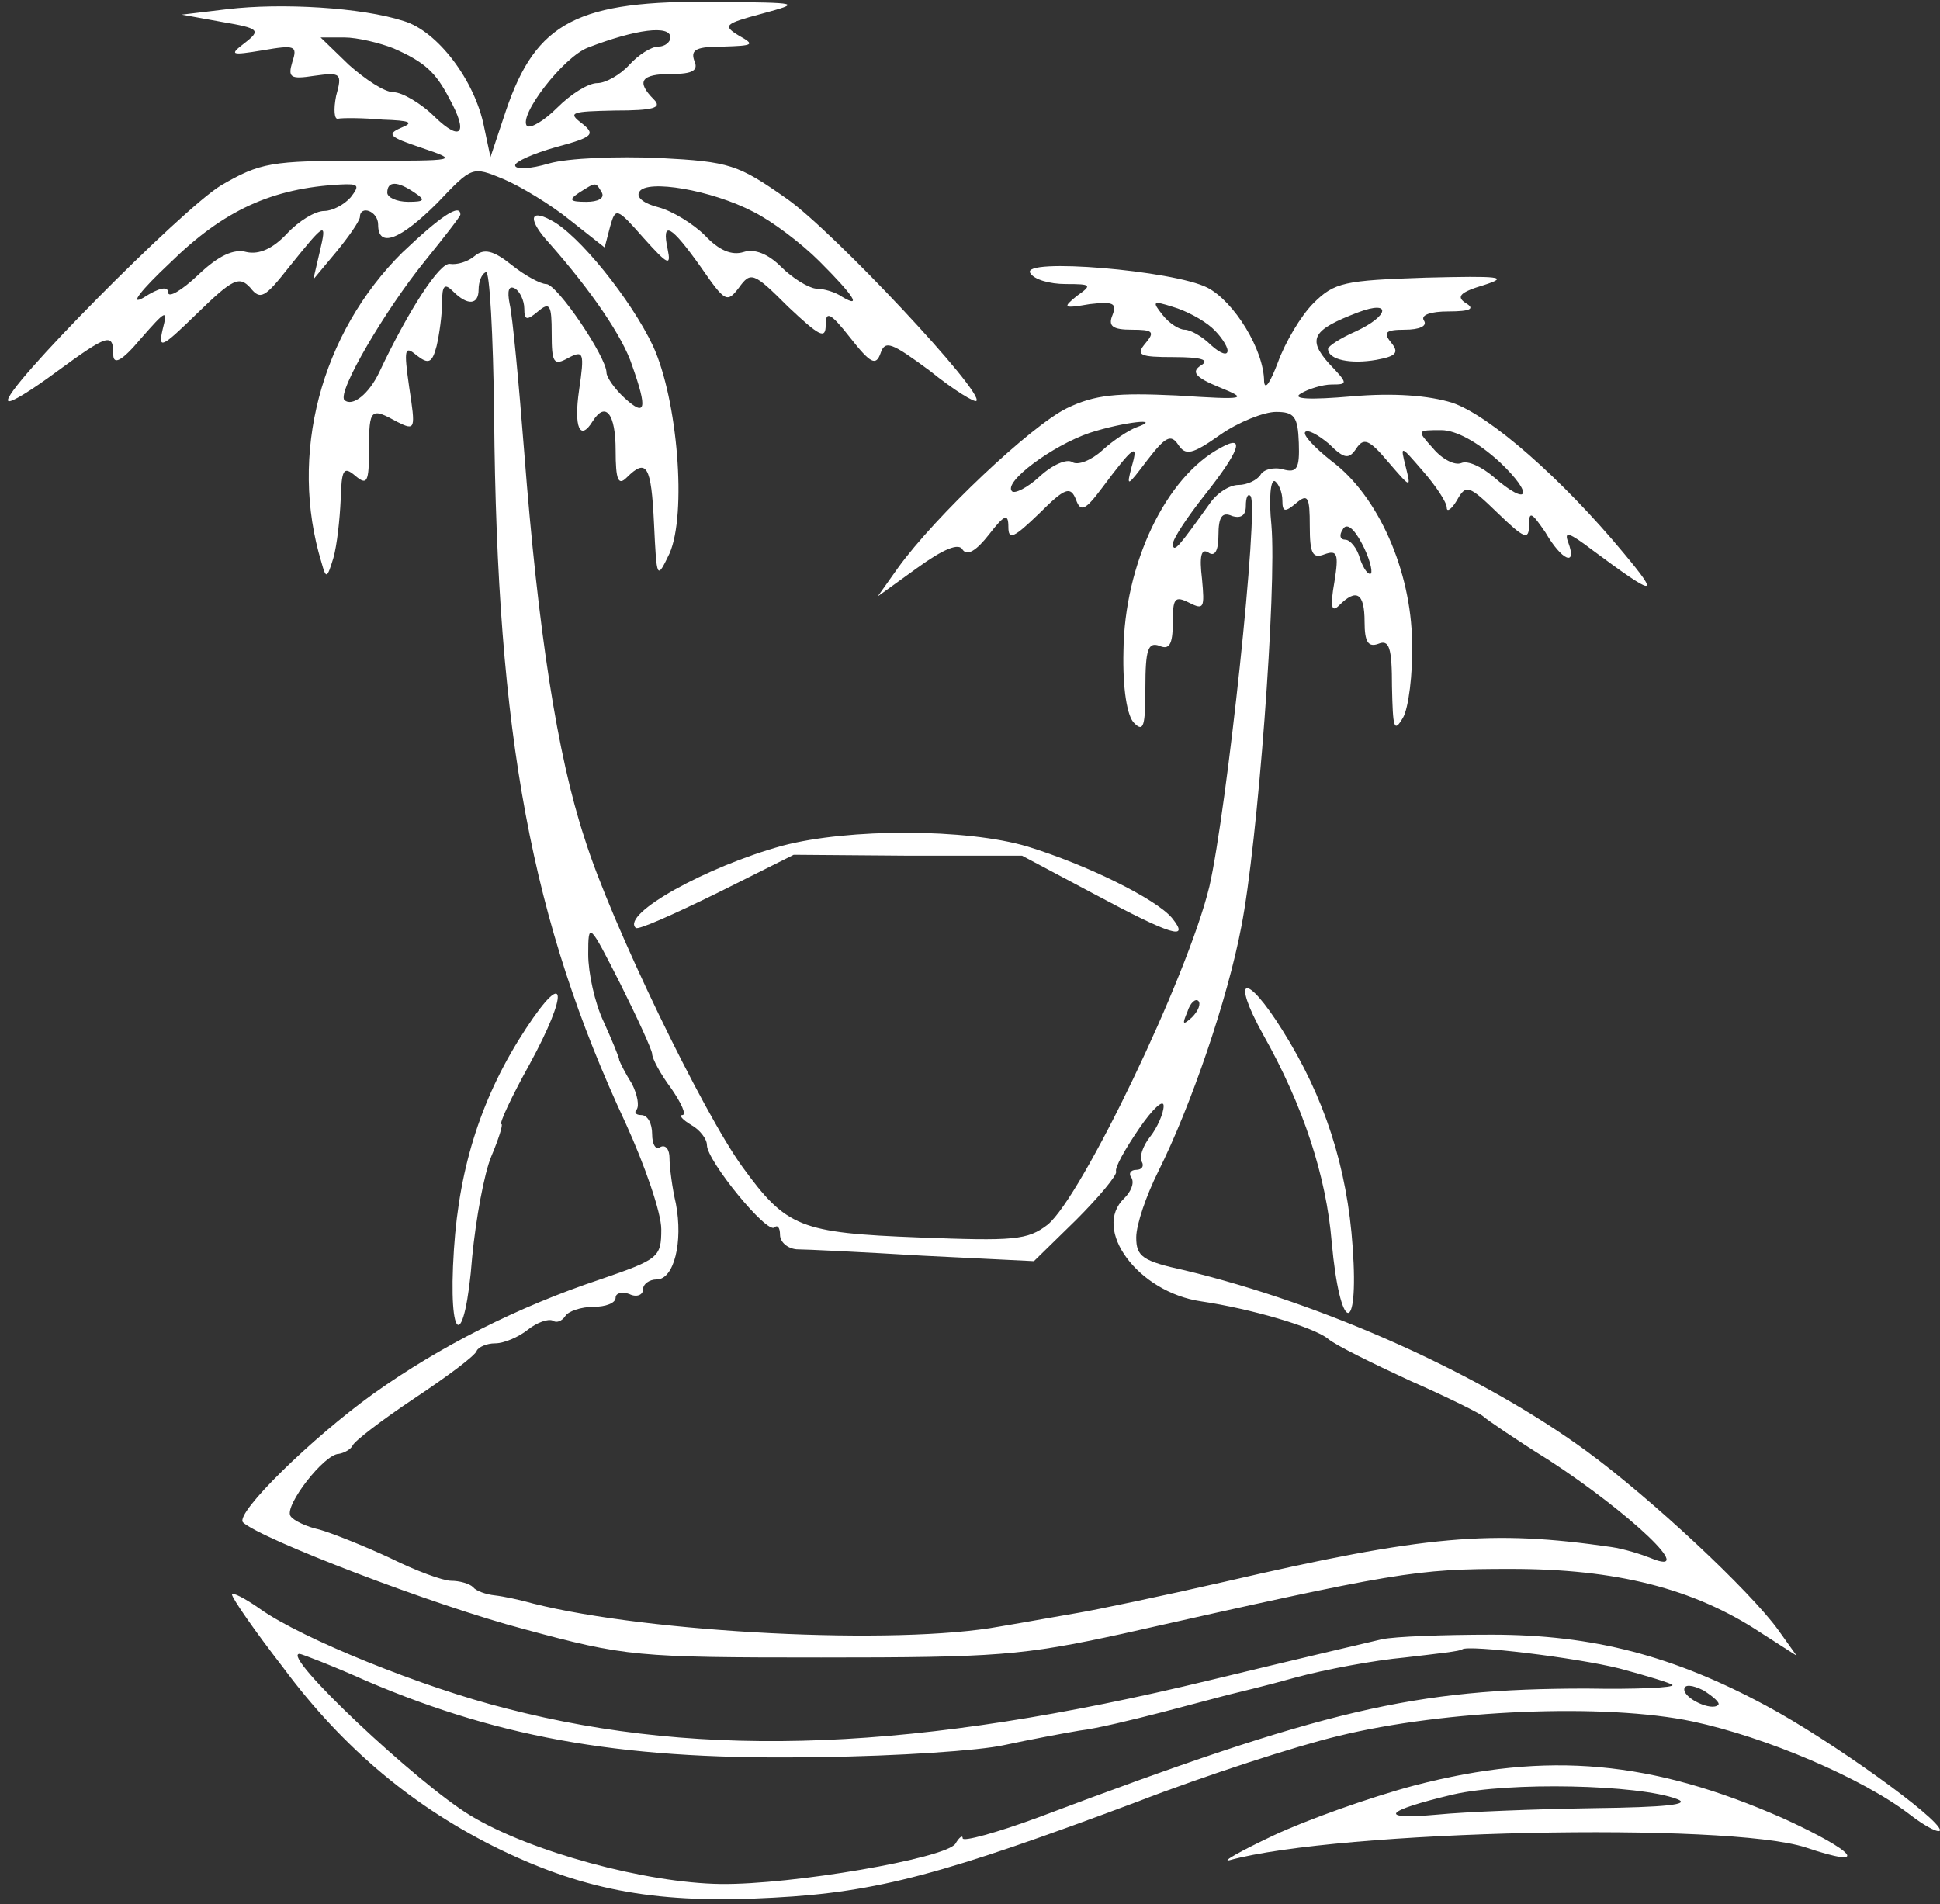 <?xml version="1.0" encoding="UTF-8" standalone="no"?><svg xmlns="http://www.w3.org/2000/svg" xmlns:xlink="http://www.w3.org/1999/xlink" fill="#ffffff" height="208.5" preserveAspectRatio="xMidYMid meet" version="1" viewBox="43.6 1.9 212.4 208.5" width="212.4" zoomAndPan="magnify"><rect x="43.6" y="1.9" width="212.4" height="208.5" fill="#333333" stroke="none"/><g id="change1_1"><path d="M685 2091 l-50 -6 44 -8 c41 -7 43 -9 25 -23 -17 -13 -16 -14 20 -8 35 6 38 5 32 -13 -5 -17 -2 -19 24 -15 29 4 31 3 24 -22 -3 -15 -2 -26 2 -25 5 1 27 1 49 -1 30 -1 35 -3 20 -9 -16 -7 -13 -10 23 -22 41 -14 40 -14 -65 -14 -100 0 -112 -2 -155 -27 -43 -26 -242 -227 -233 -236 2 -3 26 12 53 32 56 41 62 43 62 19 0 -12 9 -8 30 17 28 32 30 33 24 10 -5 -22 -1 -20 38 18 39 38 46 41 58 28 11 -14 16 -11 42 22 41 51 42 51 34 17 l-7 -30 25 30 c14 17 25 33 26 38 0 14 20 7 20 -8 0 -26 24 -17 65 24 38 40 38 40 72 26 19 -8 52 -28 73 -45 l38 -30 6 23 c6 21 7 21 37 -13 26 -29 30 -31 26 -12 -7 33 4 26 36 -19 27 -39 29 -40 42 -23 13 18 16 17 54 -21 34 -32 41 -36 41 -20 0 16 5 14 27 -14 22 -28 28 -31 33 -17 5 15 12 12 54 -19 26 -21 49 -35 51 -33 9 9 -156 185 -207 221 -54 38 -63 41 -140 45 -46 2 -100 0 -121 -6 -20 -6 -37 -7 -37 -2 0 4 20 13 45 20 41 11 43 14 28 26 -16 12 -11 13 36 14 43 0 52 3 43 12 -20 20 -14 28 19 28 24 0 30 4 25 15 -4 12 3 15 32 15 33 1 35 2 17 12 -18 11 -16 13 25 24 44 12 43 12 -49 13 -153 2 -198 -22 -231 -119 l-17 -51 -7 33 c-10 51 -51 105 -88 116 -46 15 -134 20 -193 13z m485 -31 c0 -5 -6 -10 -13 -10 -8 0 -22 -9 -32 -20 -10 -11 -26 -20 -35 -20 -10 0 -29 -12 -44 -27 -14 -14 -29 -23 -33 -20 -10 11 40 76 67 86 52 20 90 25 90 11z m-303 -12 c34 -15 46 -26 61 -55 21 -38 13 -48 -16 -20 -15 15 -36 27 -45 27 -10 0 -31 14 -49 30 l-31 30 26 0 c14 0 39 -6 54 -12z m-47 -163 c-7 -8 -20 -15 -29 -15 -10 0 -28 -11 -41 -25 -15 -16 -30 -23 -44 -20 -14 4 -31 -4 -53 -25 -18 -17 -33 -26 -33 -19 0 7 -10 5 -27 -6 -16 -9 -3 8 29 38 59 58 112 82 187 86 20 1 21 -1 11 -14z m70 5 c12 -8 11 -10 -7 -10 -13 0 -23 5 -23 10 0 13 11 13 30 0z m205 0 c3 -6 -4 -10 -17 -10 -18 0 -20 2 -8 10 19 12 18 12 25 0z m166 -21 c20 -10 52 -34 72 -54 38 -38 47 -52 25 -39 -7 5 -20 9 -29 9 -8 1 -25 11 -38 24 -14 14 -29 20 -41 16 -13 -4 -27 2 -42 18 -13 13 -36 27 -51 31 -16 4 -25 11 -21 17 8 14 79 2 125 -22z" transform="matrix(.1 0 0 -.1 0 212)"/><path d="M877 1825 c-90 -89 -125 -222 -89 -340 5 -18 6 -18 13 5 4 14 7 42 8 64 1 33 3 37 16 26 13 -11 15 -7 15 29 0 45 2 46 31 30 20 -10 20 -8 13 38 -6 42 -5 46 8 35 13 -10 17 -9 22 10 3 13 6 34 6 48 0 19 3 21 12 12 16 -16 28 -15 28 2 0 8 3 17 8 19 4 3 8 -68 9 -158 3 -351 41 -553 144 -774 21 -46 39 -98 39 -116 0 -31 -3 -33 -67 -55 -90 -30 -175 -73 -248 -125 -67 -48 -152 -131 -143 -141 19 -18 209 -91 308 -117 111 -30 123 -31 325 -31 192 0 220 2 330 26 302 68 320 71 425 71 115 0 200 -21 274 -70 l39 -25 -20 28 c-31 43 -139 144 -210 196 -115 84 -286 161 -440 198 -46 10 -53 15 -53 36 0 14 11 46 24 72 36 72 76 189 91 268 18 91 39 371 33 440 -3 29 -1 51 4 48 4 -3 8 -12 8 -21 0 -13 3 -13 15 -3 13 11 15 7 15 -25 0 -30 3 -36 16 -31 14 5 16 1 11 -30 -5 -28 -3 -34 5 -26 19 19 28 14 28 -18 0 -22 4 -28 15 -24 12 5 15 -4 15 -47 1 -45 2 -51 12 -34 6 10 11 48 10 83 -1 78 -37 160 -88 198 -19 15 -32 29 -29 32 3 3 14 -3 26 -13 17 -17 22 -17 30 -5 8 12 14 10 35 -15 25 -29 25 -29 19 -5 -6 24 -6 24 19 -5 14 -16 26 -34 26 -40 0 -5 5 -2 11 8 10 18 13 17 45 -14 29 -28 34 -30 34 -13 0 16 3 14 18 -8 18 -31 35 -38 25 -11 -5 13 1 11 26 -8 70 -52 75 -52 35 -4 -68 82 -147 151 -188 165 -26 8 -64 11 -110 7 -46 -4 -66 -3 -56 3 8 5 24 10 34 10 18 0 18 1 -3 23 -24 27 -18 37 32 56 37 14 34 -4 -3 -21 -16 -7 -30 -16 -30 -19 0 -12 25 -17 53 -12 22 4 25 8 16 19 -9 11 -6 14 15 14 16 0 25 4 21 10 -4 6 7 10 27 10 24 0 29 3 19 9 -11 7 -7 12 20 20 28 9 17 10 -64 8 -89 -3 -100 -5 -123 -28 -14 -14 -31 -43 -39 -65 -8 -21 -14 -31 -15 -21 0 35 -33 88 -62 103 -37 19 -205 33 -194 16 4 -7 21 -12 39 -12 28 0 29 -1 12 -13 -16 -13 -15 -14 14 -9 26 3 30 1 25 -12 -5 -12 0 -16 21 -16 23 0 26 -2 15 -15 -11 -13 -6 -15 31 -15 30 0 40 -3 30 -9 -11 -7 -7 -13 20 -24 32 -13 30 -14 -47 -9 -65 3 -89 1 -120 -14 -39 -19 -144 -118 -185 -175 l-22 -31 43 31 c29 21 46 28 50 20 5 -7 15 -1 29 17 17 22 21 23 21 8 0 -15 6 -12 34 15 28 28 34 30 40 15 5 -14 10 -12 28 12 35 47 41 51 33 24 -6 -23 -5 -22 17 7 20 26 26 29 34 17 8 -12 15 -11 46 11 20 14 48 25 61 25 20 0 24 -5 25 -34 1 -28 -2 -33 -17 -29 -10 3 -22 0 -25 -6 -4 -6 -15 -11 -24 -11 -10 0 -24 -9 -32 -21 -33 -46 -39 -54 -40 -44 0 6 16 30 35 54 38 48 45 67 18 52 -61 -32 -106 -128 -107 -223 -1 -41 4 -72 12 -79 10 -10 12 -3 12 39 0 42 3 50 15 46 11 -5 15 1 15 25 0 27 2 30 18 22 16 -8 17 -6 14 26 -3 25 -1 34 7 29 7 -5 11 2 11 19 0 20 4 26 15 21 10 -3 15 1 15 11 0 9 2 14 5 11 10 -9 -26 -346 -45 -428 -24 -99 -140 -340 -177 -370 -22 -17 -37 -18 -141 -14 -130 5 -145 11 -193 77 -43 59 -144 267 -173 360 -30 91 -51 228 -66 422 -6 77 -13 151 -16 163 -3 15 -1 21 6 17 5 -3 10 -13 10 -22 0 -13 3 -13 15 -3 13 11 15 7 15 -24 0 -32 2 -36 18 -27 17 9 18 6 12 -35 -6 -41 1 -57 15 -34 14 22 25 8 25 -32 0 -33 3 -39 12 -30 22 22 27 13 30 -50 3 -62 3 -62 17 -33 19 43 9 168 -18 227 -24 51 -82 123 -112 138 -24 13 -25 0 -1 -26 45 -51 80 -102 90 -133 17 -48 15 -57 -8 -36 -11 10 -20 23 -20 28 0 17 -54 97 -66 97 -6 0 -23 9 -38 21 -20 16 -30 18 -40 10 -8 -7 -20 -10 -27 -9 -11 3 -46 -51 -78 -119 -11 -23 -29 -38 -38 -30 -8 9 45 99 88 152 21 26 39 49 39 51 0 13 -22 -2 -63 -41z m886 -83 c9 -8 17 -20 17 -25 0 -6 -8 -3 -18 6 -10 10 -23 17 -29 17 -6 0 -17 7 -24 16 -12 15 -11 16 11 9 14 -4 33 -14 43 -23z m-83 -109 c-8 -3 -25 -14 -37 -25 -12 -11 -27 -17 -33 -13 -6 4 -22 -3 -36 -16 -13 -12 -27 -19 -30 -16 -10 10 44 50 85 64 37 12 82 17 51 6z m398 -38 c38 -36 32 -50 -7 -16 -13 11 -28 18 -35 15 -7 -3 -21 4 -31 16 -18 20 -18 20 9 20 16 0 40 -13 64 -35z m-141 -122 c-3 -2 -8 5 -12 16 -3 12 -11 21 -16 21 -6 0 -7 5 -3 11 4 8 12 2 21 -15 8 -15 12 -30 10 -33z m-787 -526 c0 -5 9 -22 21 -38 11 -16 17 -29 12 -29 -4 0 0 -5 10 -11 9 -5 17 -15 17 -22 0 -17 66 -98 74 -90 3 3 6 0 6 -8 0 -8 8 -15 18 -16 9 0 72 -3 138 -7 l122 -6 46 45 c25 25 45 49 44 53 -2 4 10 25 25 47 15 22 27 33 27 25 0 -8 -7 -24 -15 -34 -8 -10 -12 -23 -9 -27 3 -5 0 -9 -6 -9 -6 0 -9 -4 -5 -9 3 -6 -1 -15 -8 -22 -36 -34 15 -103 84 -113 54 -8 123 -28 139 -41 8 -7 49 -27 90 -46 41 -18 77 -36 80 -39 3 -3 35 -25 72 -48 89 -58 164 -129 111 -107 -10 4 -29 10 -43 12 -131 19 -203 13 -423 -38 -70 -16 -142 -31 -160 -34 -18 -3 -56 -10 -86 -15 -114 -21 -384 -7 -511 25 -14 4 -33 8 -42 9 -10 1 -21 5 -24 9 -4 4 -15 7 -24 7 -9 0 -39 11 -67 25 -28 13 -63 27 -77 31 -14 3 -29 10 -32 15 -7 11 37 68 53 68 6 1 13 5 15 9 2 5 32 28 68 52 36 24 67 47 68 52 2 4 11 8 20 8 10 0 26 7 36 15 10 8 22 12 27 10 4 -3 10 -1 14 5 3 5 17 10 31 10 13 0 24 4 24 10 0 5 7 7 15 4 8 -4 15 -1 15 5 0 6 7 11 15 11 19 0 29 41 21 83 -4 17 -7 40 -7 50 0 9 -4 15 -10 12 -5 -4 -9 3 -9 14 0 12 -5 21 -12 21 -6 0 -8 3 -5 6 3 4 1 16 -5 28 -7 11 -13 23 -14 26 0 3 -8 22 -17 42 -10 21 -17 54 -17 74 0 36 1 35 35 -32 19 -38 35 -73 35 -77z m591 40 c-10 -9 -11 -8 -5 6 3 10 9 15 12 12 3 -3 0 -11 -7 -18z" transform="matrix(.1 0 0 -.1 0 212)"/><path d="M1293 1175 c-84 -23 -177 -75 -161 -90 2 -3 42 15 89 38 l84 42 125 -1 125 0 79 -42 c84 -45 106 -52 85 -26 -18 21 -93 58 -158 78 -67 20 -196 20 -268 1z" transform="matrix(.1 0 0 -.1 0 212)"/><path d="M1012 975 c-48 -73 -73 -150 -79 -242 -7 -106 12 -112 20 -8 4 41 13 91 21 110 8 19 13 35 11 35 -3 0 11 30 31 66 43 79 40 106 -4 39z" transform="matrix(.1 0 0 -.1 0 212)"/><path d="M1819 968 c44 -78 69 -155 75 -227 9 -100 30 -105 23 -6 -6 88 -31 165 -77 238 -40 64 -57 60 -21 -5z" transform="matrix(.1 0 0 -.1 0 212)"/><path d="M690 355 c0 -4 25 -40 56 -80 66 -89 144 -154 239 -200 94 -45 173 -59 298 -52 114 6 187 26 398 105 75 29 174 61 220 72 118 29 293 36 388 16 80 -17 186 -62 238 -102 18 -14 33 -21 33 -17 -1 13 -119 98 -190 136 -102 55 -190 78 -301 78 -52 0 -106 -2 -120 -5 -13 -3 -98 -23 -189 -45 -318 -77 -552 -87 -769 -31 -92 23 -225 77 -270 109 -17 12 -31 19 -31 16z m1519 -81 c30 -8 56 -16 58 -18 3 -3 -39 -5 -94 -4 -189 0 -287 -23 -600 -141 -46 -17 -83 -27 -83 -23 0 4 -4 1 -8 -6 -11 -16 -179 -45 -257 -44 -81 1 -208 35 -274 75 -58 35 -209 177 -187 177 2 0 36 -13 74 -30 150 -64 287 -87 497 -83 83 1 173 7 200 13 28 6 65 13 83 16 18 2 59 12 90 20 31 8 64 17 72 19 8 2 42 10 74 19 33 9 87 19 120 22 34 4 62 7 63 9 7 5 124 -9 172 -21z m108 -40 c-7 -7 -37 7 -37 17 0 6 9 5 21 -1 11 -7 19 -14 16 -16z" transform="matrix(.1 0 0 -.1 0 212)"/><path d="M1985 146 c-49 -13 -119 -38 -155 -55 -36 -17 -57 -29 -48 -27 120 33 545 42 631 14 71 -24 56 -5 -25 32 -143 63 -257 74 -403 36z m287 -15 c16 -6 -12 -9 -92 -10 -63 -1 -140 -4 -170 -7 -67 -6 -59 4 17 22 61 14 203 11 245 -5z" transform="matrix(.1 0 0 -.1 0 212)"/></g></svg>